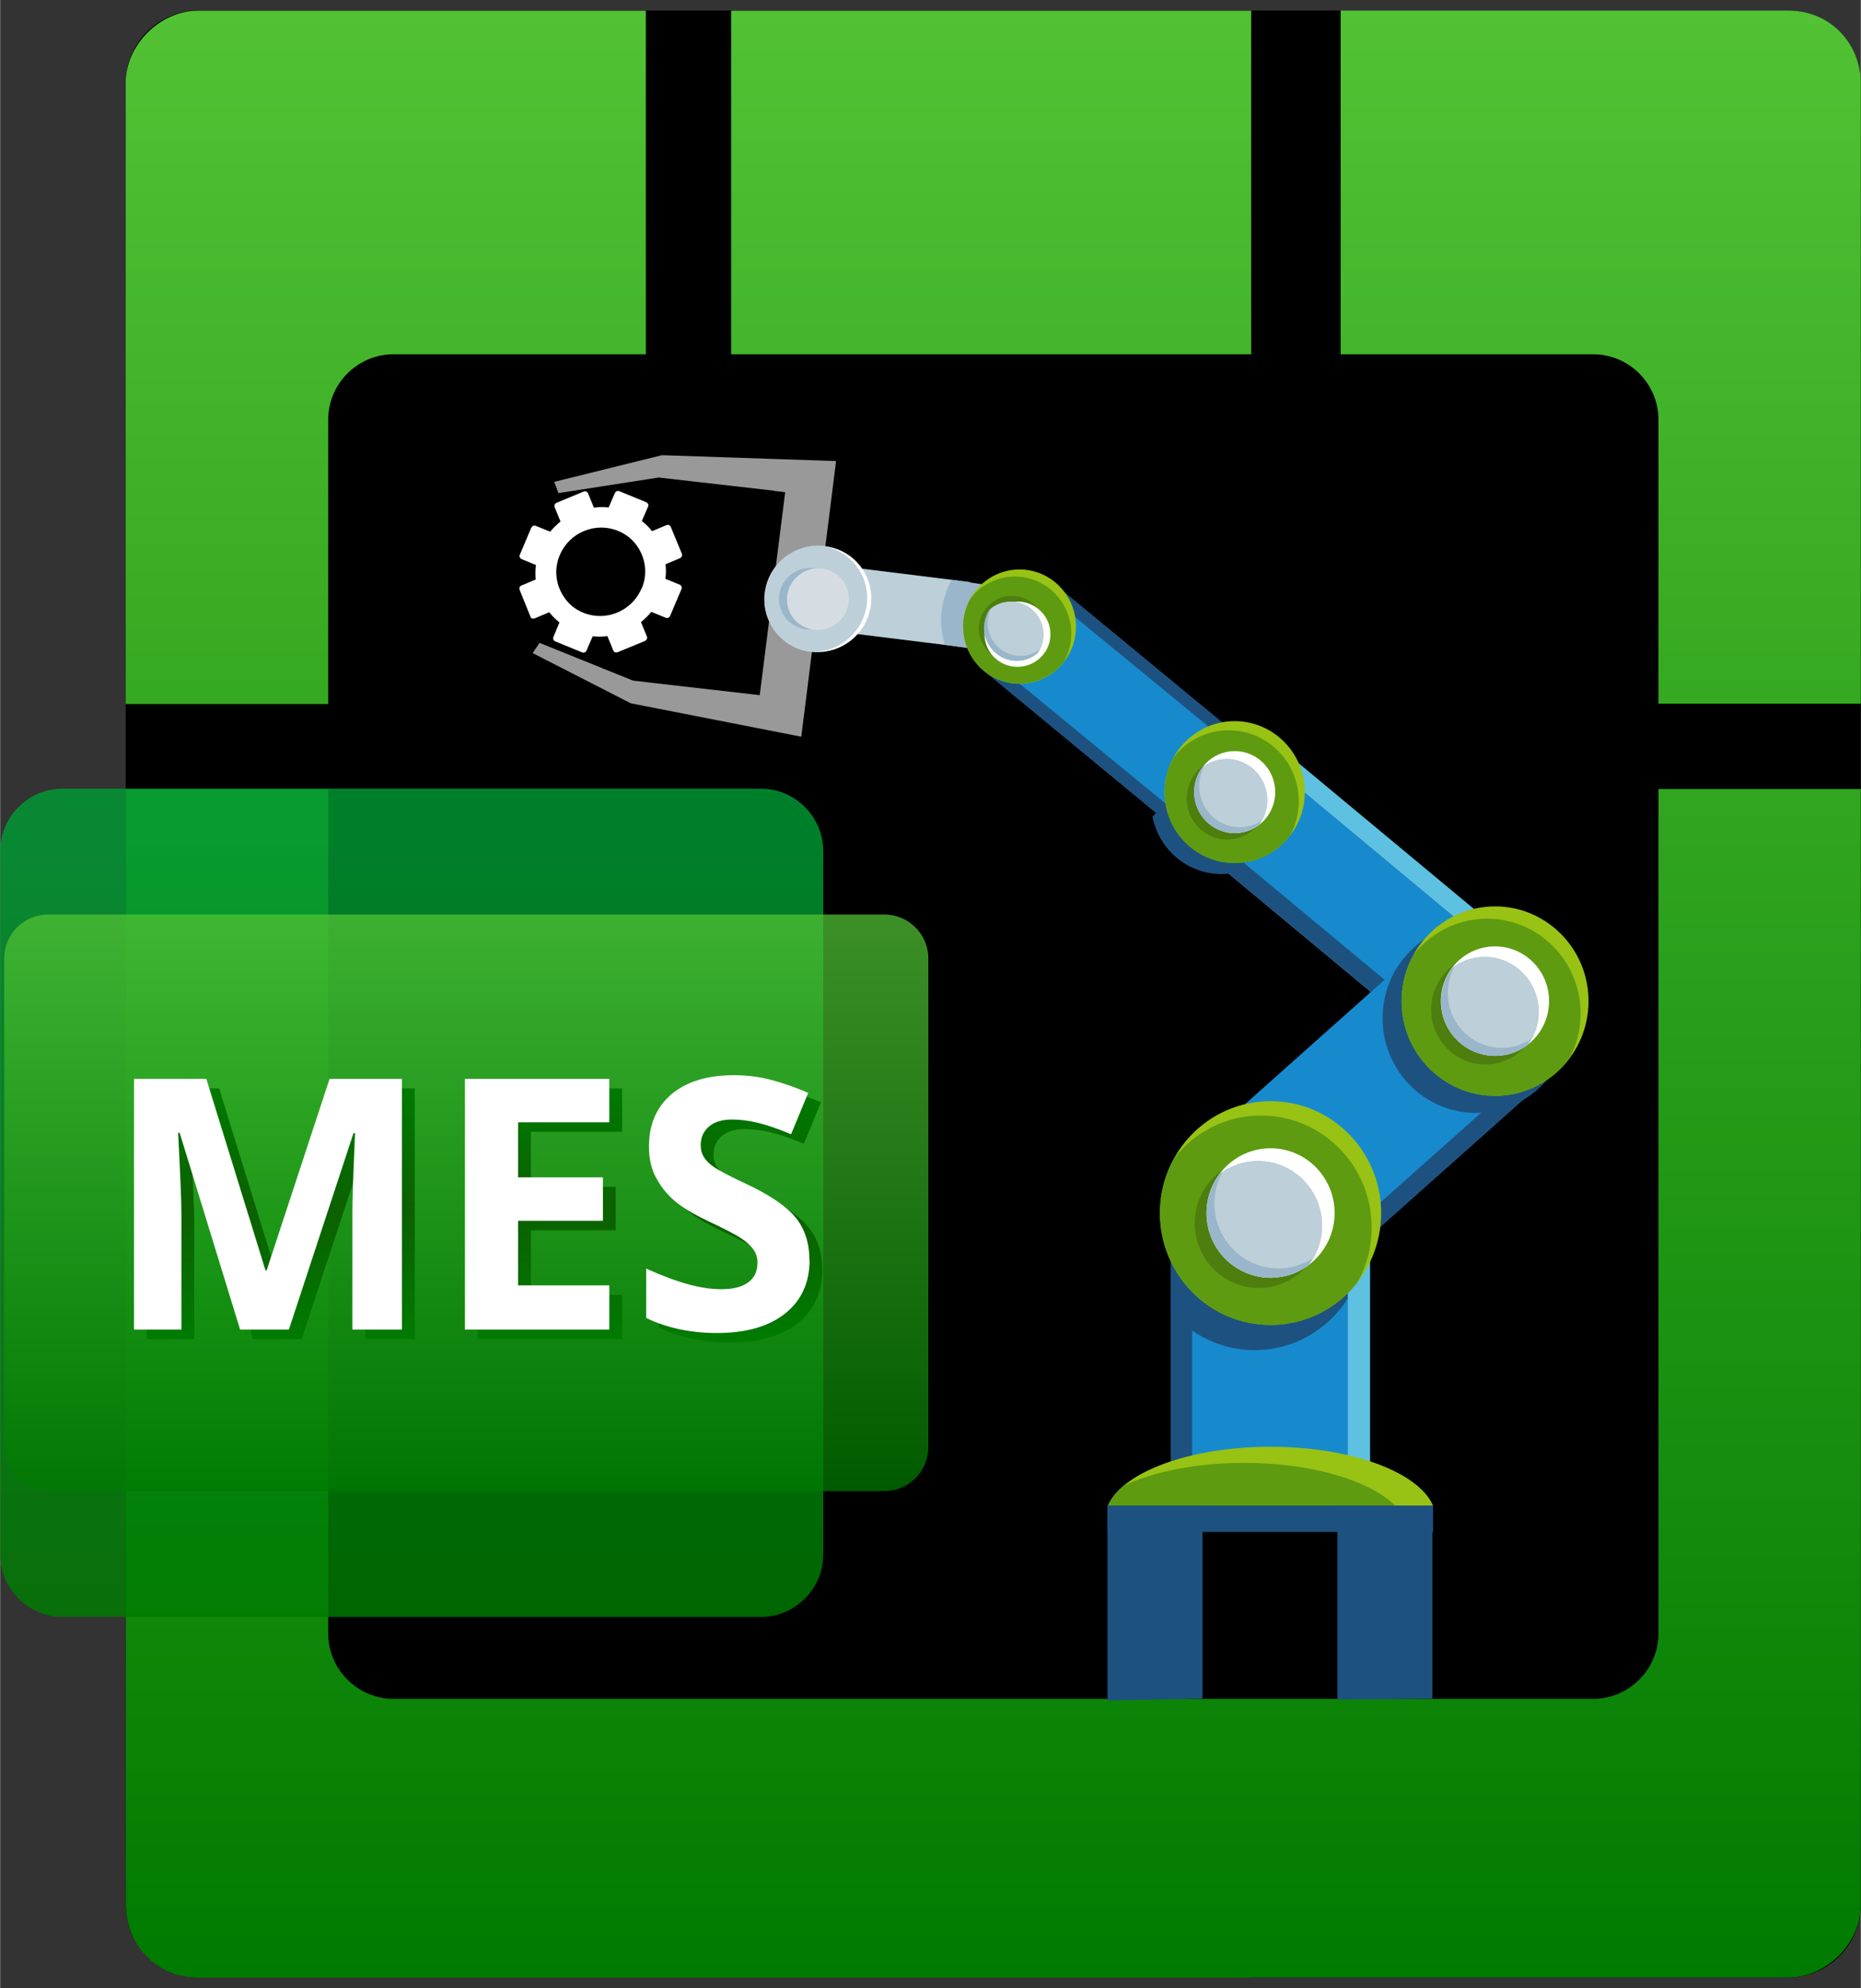 <?xml version="1.0" encoding="UTF-8"?>
<!DOCTYPE svg PUBLIC "-//W3C//DTD SVG 1.1//EN" "http://www.w3.org/Graphics/SVG/1.1/DTD/svg11.dtd">
<!-- Creator: CorelDRAW 2021 (64-Bit) -->
<svg xmlns="http://www.w3.org/2000/svg" xml:space="preserve" width="1.5in" height="1.602in" version="1.1" style="shape-rendering:geometricPrecision; text-rendering:geometricPrecision; image-rendering:optimizeQuality; fill-rule:evenodd; clip-rule:evenodd"
viewBox="0 0 107.49 114.82"
 xmlns:xlink="http://www.w3.org/1999/xlink"
 xmlns:xodm="http://www.corel.com/coreldraw/odm/2003">
 <rect x="0" y="0" width="107.49" height="114.82" fill="#333333" stroke="none"/>
 <defs>
  <style type="text/css">
   <![CDATA[
    .fil0 {fill:none}
    .fil10 {fill:#178ACE}
    .fil9 {fill:#1D5280}
    .fil13 {fill:#4D7E0E}
    .fil12 {fill:#5E9B11}
    .fil8 {fill:#5EC1E2}
    .fil11 {fill:#98C214}
    .fil3 {fill:#999999}
    .fil5 {fill:#9AB6CA}
    .fil4 {fill:#BDCFD8}
    .fil7 {fill:#D6DDE2}
    .fil6 {fill:white}
    .fil17 {fill:white;fill-rule:nonzero}
    .fil1 {fill:black}
    .fil2 {fill:url(#id0)}
    .fil16 {fill:url(#id1);fill-rule:nonzero}
    .fil15 {fill:url(#id2);fill-opacity:0.741}
    .fil14 {fill:url(#id3);fill-opacity:0.831}
   ]]>
  </style>
  <linearGradient id="id0" gradientUnits="userSpaceOnUse" x1="57.37" y1="114.21" x2="57.37" y2="0.61">
   <stop offset="0" style="stop-opacity:1; stop-color:#007A00"/>
   <stop offset="1" style="stop-opacity:1; stop-color:#52C234"/>
  </linearGradient>
  <linearGradient id="id1" gradientUnits="userSpaceOnUse" x1="35.4" y1="77.21" x2="35.4" y2="62.83">
   <stop offset="0" style="stop-opacity:1; stop-color:#007A00"/>
   <stop offset="0.51" style="stop-opacity:1; stop-color:#0C6000"/>
   <stop offset="1" style="stop-opacity:1; stop-color:#007A00"/>
  </linearGradient>
  <linearGradient id="id2" gradientUnits="userSpaceOnUse" xlink:href="#id0" x1="26.93" y1="86.12" x2="26.93" y2="52.81">
  </linearGradient>
  <linearGradient id="id3" gradientUnits="userSpaceOnUse" x1="23.78" y1="93.39" x2="23.78" y2="48.38">
   <stop offset="0" style="stop-opacity:1; stop-color:#007A00"/>
   <stop offset="1" style="stop-opacity:1; stop-color:#009933"/>
  </linearGradient>
 </defs>
 <g id="Layer_x0020_1">
  <g id="_3030555599264">
   <rect class="fil0" x="0" width="107.48" height="114.82"/>
  </g>
  <g id="_3030555605360">
   <path class="fil1" d="M11.44 0.61l91.86 0c2.3,0 4.19,1.88 4.19,4.19l0 105.22c0,2.3 -1.88,4.19 -4.19,4.19l-91.86 0c-2.3,0 -4.19,-1.88 -4.19,-4.19l0 -105.22c0,-2.3 1.88,-4.19 4.19,-4.19z"/>
   <g>
    <path class="fil2" d="M107.49 110.02l0 -29.23 -35.22 0 0 33.42 31.03 0c2.22,0 4.19,-1.97 4.19,-4.19zm0 -29.23l0 -35.22 -35.22 0 0 35.22 35.22 0zm0 -40.14l0 -35.85c0,-2.22 -1.72,-4.19 -4.19,-4.19l-25.86 0 0 40.03 30.05 0zm-35.22 -40.03l-30.04 0 0 40.03 30.04 0 0 -40.03zm-34.97 0l-25.86 0c-2.22,0 -4.19,1.97 -4.19,4.19l0 35.85 30.05 0 0 -40.03zm4.93 80.18l30.04 0 0 -35.22 -30.04 0 0 35.22zm-34.97 0l34.97 0 0 -35.22 -34.97 0 0 35.22zm34.97 33.42l30.04 0 0 -33.42 -30.04 0 0 33.42zm-34.97 -33.42l0 29.23c0,2.22 1.72,4.19 4.19,4.19l30.78 0 0 -33.42 -34.97 0z"/>
    <path class="fil1" d="M22.73 20.46l69.29 0c2.08,0 3.78,1.7 3.78,3.78l0 70.1c0,2.08 -1.7,3.78 -3.78,3.78l-69.29 0c-2.08,0 -3.78,-1.7 -3.78,-3.78l0 -70.1c0,-2.08 1.7,-3.78 3.78,-3.78z"/>
    <g>
     <g>
      <polygon class="fil3" points="48.29,26.63 38.23,26.29 32.01,27.83 32.25,28.48 38.04,27.58 44.7,28.34 44.7,28.35 45.35,28.43 44.66,33.9 47.3,34.51 "/>
      <polygon class="fil3" points="46.28,42.55 36.43,40.62 30.76,37.72 31.16,37.13 36.56,39.31 37.2,39.38 37.23,39.39 43.88,40.15 44.57,34.68 47.27,34.67 "/>
      <polygon class="fil4" points="48.04,36.44 48.53,32.69 56.04,33.62 55.56,37.37 "/>
      <path class="fil5" d="M54.98 33.49l6.29 0.91 -0.48 3.75 -6.21 -0.91c-0.4,-1.25 -0.25,-2.62 0.4,-3.76l0 0 -0.01 0z"/>
      <path class="fil6" d="M45.52 32.07c1.41,-0.96 3.33,-0.62 4.28,0.78 0.95,1.4 0.58,3.31 -0.83,4.27 -1.41,0.96 -3.33,0.62 -4.28,-0.78 -0.95,-1.4 -0.58,-3.31 0.83,-4.28l0 0 0 0.01z"/>
      <path class="fil4" d="M45.51 32.06c0.56,-0.39 1.21,-0.56 1.84,-0.55 0.86,0.09 1.68,0.54 2.21,1.31 0.95,1.4 0.58,3.31 -0.83,4.28 -0.56,0.39 -1.21,0.57 -1.85,0.54 -0.86,-0.09 -1.68,-0.54 -2.21,-1.31 -0.95,-1.4 -0.58,-3.31 0.83,-4.28l0 0 0 0.01z"/>
      <path class="fil5" d="M45.78 33.12c0.81,-0.56 1.93,-0.35 2.48,0.45 0.55,0.81 0.34,1.92 -0.48,2.47 -0.81,0.56 -1.93,0.35 -2.48,-0.45 -0.55,-0.81 -0.34,-1.92 0.48,-2.48l0 0z"/>
      <path class="fil7" d="M46.24 33.14c0.81,-0.56 1.93,-0.35 2.48,0.45 0.55,0.81 0.34,1.92 -0.48,2.48 -0.81,0.56 -1.93,0.35 -2.48,-0.45 -0.55,-0.81 -0.34,-1.92 0.48,-2.47l0 0z"/>
      <path class="fil6" d="M37.53 35.1c-0.22,0.3 -0.48,0.55 -0.77,0.77l0.4 0.97 -1.58 0.65 -0.4 -0.97c-0.36,0.06 -0.72,0.06 -1.08,0.01l-0.41 0.97 -1.56 -0.64 0.4 -0.96c-0.3,-0.22 -0.55,-0.47 -0.76,-0.76l-0.97 0.4 -0.64 -1.55 0.97 -0.4c-0.05,-0.35 -0.05,-0.72 0.01,-1.08l-0.96 -0.39 0.66 -1.56 0.97 0.39c0.22,-0.3 0.48,-0.55 0.77,-0.77l-0.4 -0.97 1.57 -0.65 0.4 0.97c0.35,-0.05 0.72,-0.06 1.08,-0.01l0.41 -0.97 1.56 0.64 -0.41 0.97c0.3,0.22 0.55,0.48 0.76,0.76l0.97 -0.4 0.64 1.55 -0.97 0.4c0.05,0.35 0.05,0.71 -0.01,1.08l0.97 0.4 -0.66 1.56 -0.97 -0.39 0 0 0 -0.01zm-0.32 -1.05c0.59,-1.4 -0.07,-3.01 -1.47,-3.58 -1.4,-0.58 -3.02,0.1 -3.61,1.5 -0.59,1.4 0.07,3.01 1.47,3.58 1.41,0.57 3.02,-0.1 3.61,-1.5l0 0z"/>
      <path class="fil6" d="M30.74 35.71c0.04,0.02 0.1,0.02 0.15,-0l0.83 -0.35c0.17,0.22 0.37,0.41 0.59,0.59l-0.35 0.84c-0.04,0.1 0.01,0.21 0.1,0.25l1.56 0.64c0.1,0.04 0.21,-0.01 0.25,-0.1l0.36 -0.83c0.28,0.03 0.56,0.03 0.85,-0.01l0.34 0.83c0.04,0.1 0.15,0.14 0.25,0.1l1.58 -0.65c0.04,-0.02 0.08,-0.06 0.11,-0.11 0.02,-0.04 0.02,-0.1 -0,-0.15l-0.34 -0.83c0.22,-0.18 0.42,-0.38 0.6,-0.59l0.83 0.34c0.1,0.04 0.21,-0.01 0.25,-0.1l0.66 -1.56c0.04,-0.1 -0.01,-0.21 -0.1,-0.25l-0.83 -0.34c0.04,-0.28 0.04,-0.56 0.01,-0.84l0.83 -0.35c0.05,-0.02 0.08,-0.06 0.11,-0.11 0.02,-0.04 0.02,-0.1 -0,-0.15l-0.64 -1.55c-0.04,-0.1 -0.15,-0.14 -0.25,-0.1l-0.83 0.35c-0.17,-0.22 -0.37,-0.41 -0.59,-0.59l0.36 -0.83c0.03,-0.05 0.02,-0.1 -0,-0.15 -0.02,-0.04 -0.06,-0.08 -0.1,-0.1l-1.56 -0.64c-0.04,-0.02 -0.1,-0.02 -0.15,0 -0.05,0.02 -0.08,0.06 -0.11,0.11l-0.36 0.83c-0.28,-0.03 -0.56,-0.03 -0.85,0.01l-0.34 -0.83c-0.04,-0.1 -0.15,-0.14 -0.25,-0.1l-1.57 0.65c-0.1,0.04 -0.14,0.15 -0.11,0.25l0.34 0.83c-0.22,0.18 -0.42,0.38 -0.6,0.59l-0.83 -0.34c-0.04,-0.02 -0.1,-0.02 -0.15,0 -0.04,0.02 -0.08,0.06 -0.11,0.11l-0.66 1.56c-0.04,0.1 0.01,0.21 0.1,0.25l0.83 0.34c-0.03,0.28 -0.04,0.56 -0.01,0.84l-0.83 0.35c-0.1,0.04 -0.14,0.15 -0.1,0.25l0.63 1.56 0.02 0.04 0.08 0.07 0 0 0.01 -0.02zm0.48 -1.96c0.08,-0.04 0.13,-0.12 0.11,-0.2 -0.05,-0.33 -0.04,-0.68 0.01,-1.02 0.01,-0.08 -0.04,-0.17 -0.11,-0.21l-0.79 -0.33 0.51 -1.21 0.79 0.33c0.08,0.03 0.17,0 0.23,-0.06 0.2,-0.28 0.45,-0.53 0.73,-0.72 0.07,-0.05 0.1,-0.14 0.06,-0.23l-0.32 -0.79 1.22 -0.5 0.32 0.79c0.03,0.09 0.12,0.13 0.2,0.11 0.34,-0.05 0.69,-0.06 1.03,-0.01 0.08,0.01 0.17,-0.04 0.21,-0.11l0.33 -0.79 1.21 0.5 -0.34 0.79c-0.03,0.08 -0.01,0.18 0.06,0.23 0.28,0.2 0.52,0.44 0.72,0.72 0.05,0.07 0.14,0.1 0.23,0.06l0.79 -0.33 0.5 1.2 -0.79 0.33c-0.08,0.04 -0.13,0.12 -0.11,0.2 0.05,0.34 0.05,0.68 -0.01,1.02 -0.01,0.08 0.04,0.17 0.11,0.21l0.79 0.33 -0.51 1.21 -0.79 -0.33c-0.08,-0.03 -0.17,-0 -0.23,0.06 -0.2,0.28 -0.45,0.53 -0.73,0.72 -0.07,0.05 -0.1,0.14 -0.06,0.23l0.32 0.79 -1.22 0.5 -0.32 -0.79c-0.03,-0.08 -0.12,-0.13 -0.2,-0.11 -0.34,0.05 -0.68,0.06 -1.03,0.01 -0.08,-0.01 -0.17,0.04 -0.21,0.11l-0.33 0.79 -1.21 -0.5 0.33 -0.79c0.03,-0.08 0,-0.17 -0.06,-0.23 -0.28,-0.2 -0.52,-0.44 -0.72,-0.72 -0.05,-0.07 -0.14,-0.1 -0.23,-0.06l-0.79 0.33 -0.5 -1.2 0.79 -0.33 0 0zm2.31 1.99c1.5,0.61 3.23,-0.11 3.86,-1.6 0.4,-0.94 0.28,-1.99 -0.3,-2.82 -0.32,-0.45 -0.76,-0.8 -1.27,-1.01 -1.49,-0.62 -3.23,0.11 -3.86,1.6 -0.4,0.94 -0.28,1.99 0.3,2.82 0.32,0.45 0.76,0.8 1.27,1.01l0 0zm3.52 -1.75c-0.55,1.31 -2.06,1.93 -3.36,1.4 -0.45,-0.18 -0.83,-0.48 -1.1,-0.88 -0.5,-0.72 -0.61,-1.64 -0.26,-2.45 0.55,-1.31 2.06,-1.93 3.36,-1.4 0.45,0.18 0.83,0.48 1.11,0.88 0.5,0.72 0.61,1.64 0.26,2.45l0 0 -0.01 0.01z"/>
     </g>
     <polygon class="fil8" points="69.36,49.12 74.05,43.28 87.14,54.16 82.45,60.01 "/>
     <polygon class="fil9" points="86.46,55.02 82.45,60.01 69.5,49.24 73.51,44.24 "/>
     <polygon class="fil10" points="70.15,48.42 73.51,44.24 86.42,54.98 83.07,59.16 "/>
     <polygon class="fil9" points="56.53,38.5 60.66,33.52 71.73,42.65 67.6,47.64 "/>
     <polygon class="fil10" points="60.26,34.13 70.48,42.52 67.29,46.38 57.07,37.99 "/>
     <path class="fil9" d="M66.57 47.17c0.37,1.89 2.01,3.31 3.97,3.31 0.28,0 0.55,-0.03 0.81,-0.08l1.44 -1.58 -4.21 -3.85 -2.01 2.2 0 0 -0.01 -0z"/>
     <polygon class="fil9" points="89.85,61.86 82.95,53.94 71.04,64.56 77.93,72.48 "/>
     <polygon class="fil10" points="82.81,54.07 71.04,64.56 77.23,71.68 89.01,61.19 "/>
     <path class="fil9" d="M85.26 53.34c-2.98,0 -5.4,2.45 -5.4,5.47 0,3.02 2.42,5.47 5.4,5.47 2.98,0 5.4,-2.45 5.4,-5.47 0,-3.02 -2.42,-5.47 -5.4,-5.47l0 0z"/>
     <polygon class="fil8" points="79.14,70.06 67.63,70.06 67.63,84.71 79.14,84.71 "/>
     <polygon class="fil9" points="67.63,70.76 67.63,84.71 77.84,84.71 77.84,70.76 "/>
     <polygon class="fil10" points="68.86,84.71 77.84,84.71 77.84,70.76 68.86,70.76 "/>
     <path class="fil9" d="M67.63 70.76l0 4.97c1.17,1.38 2.91,2.25 4.84,2.25 2.25,0 4.23,-1.18 5.37,-2.96l0 -4.27 -10.21 0 0 0 0 0.01z"/>
     <path class="fil11" d="M73.39 63.6c-3.53,0 -6.39,2.89 -6.39,6.46 0,3.57 2.86,6.46 6.39,6.46 3.53,0 6.39,-2.89 6.39,-6.46 0,-3.57 -2.86,-6.46 -6.39,-6.46l0 0z"/>
     <path class="fil12" d="M67.82 66.9c-0.52,0.93 -0.82,2.01 -0.82,3.17 0,3.57 2.86,6.46 6.39,6.46 2.04,0 3.86,-0.97 5.03,-2.48 0.52,-0.93 0.81,-2.01 0.81,-3.16 0,-3.57 -2.86,-6.46 -6.39,-6.46 -2.04,0 -3.86,0.97 -5.03,2.48l0 0 0.01 -0.01z"/>
     <path class="fil11" d="M73.39 83.56c-4.68,0 -8.58,1.47 -9.4,3.41l18.79 0c-0.82,-1.94 -4.71,-3.41 -9.4,-3.41l0 0 0.01 0z"/>
     <path class="fil12" d="M64.93 85.79c-0.44,0.37 -0.76,0.76 -0.93,1.17l16.59 0c-1.49,-1.46 -4.84,-2.47 -8.73,-2.47 -2.72,0 -5.18,0.5 -6.92,1.3l0 0 -0 0z"/>
     <polygon class="fil9" points="82.78,88.48 63.97,88.48 63.97,86.96 82.78,86.96 "/>
     <path class="fil13" d="M72.71 66.91c-2.04,0 -3.7,1.68 -3.7,3.74 0,2.06 1.65,3.74 3.7,3.74 2.04,0 3.7,-1.68 3.7,-3.74 0,-2.06 -1.65,-3.74 -3.7,-3.74l0 0z"/>
     <path class="fil6" d="M73.39 66.32c-2.04,0 -3.7,1.68 -3.7,3.74 0,2.06 1.65,3.74 3.7,3.74 2.04,0 3.7,-1.68 3.7,-3.74 0,-2.06 -1.65,-3.74 -3.7,-3.74l0 0z"/>
     <path class="fil5" d="M70.45 67.8c-0.47,0.63 -0.76,1.41 -0.76,2.26 0,2.07 1.65,3.74 3.7,3.74 0.83,0 1.6,-0.28 2.21,-0.74 0.47,-0.63 0.76,-1.41 0.76,-2.26 0,-2.06 -1.65,-3.74 -3.7,-3.74 -0.83,0 -1.6,0.28 -2.21,0.74l0 0z"/>
     <path class="fil4" d="M75.88 72.64c0.31,-0.54 0.49,-1.17 0.49,-1.85 0,-2.06 -1.65,-3.74 -3.7,-3.74 -0.76,0 -1.46,0.23 -2.04,0.62 -0.31,0.54 -0.48,1.17 -0.48,1.85 0,2.07 1.66,3.74 3.7,3.74 0.76,0 1.46,-0.23 2.04,-0.62l0 0 -0.01 0z"/>
     <path class="fil11" d="M86.36 52.35c-2.98,0 -5.4,2.45 -5.4,5.47 0,3.02 2.42,5.47 5.4,5.47 2.98,0 5.4,-2.45 5.4,-5.47 0,-3.02 -2.42,-5.47 -5.4,-5.47l0 0z"/>
     <path class="fil12" d="M81.65 55.15c-0.44,0.79 -0.69,1.7 -0.69,2.67 0,3.02 2.42,5.47 5.4,5.47 1.73,0 3.26,-0.82 4.25,-2.09 0.44,-0.79 0.69,-1.7 0.69,-2.67 0,-3.02 -2.42,-5.47 -5.4,-5.47 -1.73,0 -3.26,0.82 -4.25,2.09l0 0 0.01 0z"/>
     <path class="fil13" d="M85.79 55.15c-1.73,0 -3.12,1.42 -3.12,3.16 0,1.75 1.4,3.17 3.12,3.17 1.73,0 3.13,-1.42 3.13,-3.17 0,-1.75 -1.4,-3.16 -3.13,-3.16l0 0z"/>
     <path class="fil6" d="M86.36 54.66c-1.73,0 -3.13,1.42 -3.13,3.16 0,1.75 1.4,3.16 3.13,3.16 1.73,0 3.12,-1.42 3.12,-3.16 0,-1.75 -1.4,-3.16 -3.12,-3.16l0 0z"/>
     <path class="fil5" d="M83.88 55.91c-0.4,0.53 -0.64,1.2 -0.64,1.92 0,1.75 1.4,3.16 3.13,3.16 0.7,0 1.35,-0.23 1.87,-0.63 0.4,-0.53 0.64,-1.2 0.64,-1.92 0,-1.75 -1.4,-3.17 -3.12,-3.17 -0.71,0 -1.35,0.23 -1.87,0.63l0 0 -0.01 0.01z"/>
     <path class="fil4" d="M88.47 60c0.26,-0.46 0.41,-1 0.41,-1.56 0,-1.75 -1.4,-3.17 -3.12,-3.17 -0.64,0 -1.24,0.2 -1.73,0.53 -0.26,0.46 -0.4,1 -0.4,1.56 0,1.75 1.4,3.16 3.13,3.16 0.64,0 1.23,-0.2 1.73,-0.53l0 0 -0.01 0.01z"/>
     <path class="fil11" d="M71.32 41.65c-2.23,0 -4.05,1.84 -4.05,4.1 0,2.26 1.81,4.09 4.05,4.09 2.23,0 4.05,-1.84 4.05,-4.09 0,-2.26 -1.82,-4.1 -4.05,-4.1l0 0z"/>
     <path class="fil12" d="M67.79 43.75c-0.33,0.59 -0.52,1.27 -0.52,2.01 0,2.26 1.81,4.09 4.05,4.09 1.29,0 2.45,-0.61 3.18,-1.57 0.33,-0.59 0.52,-1.27 0.52,-2.01 0,-2.26 -1.81,-4.09 -4.05,-4.09 -1.29,0 -2.45,0.61 -3.18,1.57l0 0z"/>
     <path class="fil13" d="M70.89 43.75c-1.29,0 -2.34,1.06 -2.34,2.37 0,1.31 1.05,2.37 2.34,2.37 1.29,0 2.34,-1.06 2.34,-2.37 0,-1.31 -1.05,-2.37 -2.34,-2.37l0 0z"/>
     <path class="fil6" d="M71.32 43.38c-1.29,0 -2.34,1.06 -2.34,2.37 0,1.31 1.05,2.37 2.34,2.37 1.29,0 2.34,-1.06 2.34,-2.37 0,-1.31 -1.05,-2.37 -2.34,-2.37l0 0z"/>
     <path class="fil5" d="M69.45 44.31c-0.3,0.4 -0.48,0.9 -0.48,1.44 0,1.31 1.05,2.37 2.34,2.37 0.53,0 1.02,-0.18 1.41,-0.47 0.3,-0.4 0.48,-0.9 0.48,-1.44 0,-1.31 -1.05,-2.37 -2.34,-2.37 -0.53,0 -1.02,0.18 -1.41,0.47l0 0z"/>
     <path class="fil4" d="M72.89 47.38c0.2,-0.35 0.31,-0.74 0.31,-1.17 0,-1.31 -1.05,-2.37 -2.34,-2.37 -0.48,0 -0.93,0.15 -1.29,0.4 -0.2,0.35 -0.3,0.74 -0.3,1.17 0,1.31 1.05,2.37 2.34,2.37 0.48,0 0.92,-0.15 1.29,-0.4l0 0 -0.01 0z"/>
     <path class="fil11" d="M58.89 32.89c-1.8,0 -3.26,1.48 -3.26,3.3 0,1.82 1.46,3.3 3.26,3.3 1.8,0 3.26,-1.48 3.26,-3.3 0,-1.82 -1.46,-3.3 -3.26,-3.3l0 0z"/>
     <path class="fil12" d="M56.05 34.57c-0.26,0.48 -0.42,1.03 -0.42,1.61 0,1.82 1.46,3.3 3.26,3.3 1.04,0 1.97,-0.5 2.57,-1.27 0.26,-0.48 0.42,-1.03 0.42,-1.61 0,-1.82 -1.46,-3.3 -3.26,-3.3 -1.04,0 -1.97,0.49 -2.57,1.27l0 0z"/>
     <path class="fil13" d="M60.34 36.16c-0.08,-1.04 -1,-1.82 -2.04,-1.74 -1.05,0.08 -1.84,0.98 -1.76,2.02 0.08,1.04 1,1.82 2.04,1.74 1.05,-0.08 1.84,-0.98 1.77,-2.02l0 0 -0.01 0z"/>
     <path class="fil6" d="M60.67 36.49c-0.08,-1.04 -1,-1.82 -2.04,-1.74 -1.05,0.08 -1.84,0.98 -1.76,2.02 0.08,1.04 1,1.82 2.04,1.74 1.05,-0.08 1.84,-0.98 1.76,-2.02l0 0z"/>
     <path class="fil5" d="M57.14 35.22c-0.21,0.34 -0.33,0.75 -0.3,1.18 0.08,1.05 0.98,1.84 2.02,1.77 0.42,-0.03 0.8,-0.2 1.1,-0.47 0.21,-0.34 0.33,-0.75 0.3,-1.18 -0.08,-1.05 -0.98,-1.84 -2.02,-1.76 -0.42,0.03 -0.8,0.2 -1.1,0.47l0 0 0 -0.01z"/>
     <path class="fil4" d="M60.09 37.47c0.13,-0.29 0.2,-0.62 0.18,-0.96 -0.08,-1.05 -0.98,-1.84 -2.02,-1.76 -0.38,0.03 -0.73,0.17 -1.02,0.4 -0.13,0.29 -0.2,0.62 -0.18,0.96 0.08,1.05 0.98,1.84 2.02,1.77 0.38,-0.03 0.73,-0.17 1.02,-0.4l0 0 0 -0.01z"/>
     <polygon class="fil9" points="69.46,98.11 63.97,98.21 63.97,86.96 69.46,86.96 "/>
     <polygon class="fil9" points="82.74,98.11 77.25,98.16 77.25,86.96 82.74,86.96 "/>
    </g>
    <path class="fil14" d="M43.94 45.55l-40.33 0c-1.99,0 -3.61,1.63 -3.61,3.61l0 40.62c0,1.99 1.63,3.61 3.61,3.61l40.33 0c1.99,0 3.61,-1.63 3.61,-3.61l0 -40.62c0,-1.99 -1.63,-3.61 -3.61,-3.61z"/>
    <path class="fil15" d="M51.09 52.82l-48.33 0c-1.39,0 -2.53,1.14 -2.53,2.53l0 28.24c0,1.39 1.14,2.53 2.53,2.53l48.33 0c1.39,0 2.53,-1.14 2.53,-2.53l0 -28.24c0,-1.39 -1.14,-2.53 -2.53,-2.53z"/>
    <path class="fil16" d="M14.6 77.34l-3.49 -11.36 -0.09 0c0.12,2.31 0.19,3.85 0.19,4.62l0 6.74 -2.74 0 0 -14.48 4.18 0 3.42 11.07 0.06 0 3.64 -11.07 4.18 0 0 14.48 -2.86 0 0 -6.85c0,-0.32 0.01,-0.7 0.02,-1.12 0.01,-0.42 0.05,-1.54 0.13,-3.37l-0.09 0 -3.73 11.34 -2.81 0zm21.33 0l-8.34 0 0 -14.48 8.34 0 0 2.51 -5.27 0 0 3.18 4.9 0 0 2.51 -4.9 0 0 3.73 5.27 0 0 2.53zm11.57 -4.02c0,1.31 -0.47,2.34 -1.41,3.09 -0.94,0.75 -2.25,1.13 -3.93,1.13 -1.54,0 -2.91,-0.29 -4.1,-0.87l0 -2.85c0.98,0.44 1.8,0.74 2.48,0.92 0.68,0.18 1.29,0.27 1.86,0.27 0.68,0 1.19,-0.13 1.55,-0.39 0.36,-0.26 0.54,-0.64 0.54,-1.15 0,-0.28 -0.08,-0.54 -0.24,-0.76 -0.16,-0.22 -0.39,-0.44 -0.7,-0.64 -0.31,-0.21 -0.93,-0.53 -1.88,-0.98 -0.89,-0.42 -1.55,-0.82 -1.99,-1.2 -0.44,-0.38 -0.79,-0.83 -1.06,-1.34 -0.27,-0.51 -0.4,-1.1 -0.4,-1.78 0,-1.28 0.44,-2.29 1.3,-3.02 0.87,-0.73 2.07,-1.1 3.6,-1.1 0.75,0 1.47,0.09 2.16,0.27 0.68,0.18 1.4,0.43 2.14,0.75l-0.99 2.39c-0.77,-0.32 -1.41,-0.54 -1.92,-0.66 -0.51,-0.12 -1,-0.19 -1.49,-0.19 -0.58,0 -1.03,0.14 -1.34,0.41 -0.31,0.27 -0.47,0.63 -0.47,1.06 0,0.27 0.06,0.51 0.19,0.71 0.13,0.2 0.32,0.4 0.6,0.58 0.27,0.19 0.92,0.53 1.95,1.01 1.36,0.65 2.28,1.3 2.79,1.95 0.5,0.65 0.75,1.45 0.75,2.39z"/>
    <path class="fil17" d="M13.86 76.79l-3.49 -11.36 -0.09 0c0.12,2.31 0.19,3.85 0.19,4.62l0 6.74 -2.74 0 0 -14.48 4.18 0 3.42 11.07 0.06 0 3.64 -11.07 4.18 0 0 14.48 -2.86 0 0 -6.85c0,-0.32 0.01,-0.7 0.02,-1.12 0.01,-0.42 0.05,-1.54 0.13,-3.37l-0.09 0 -3.73 11.34 -2.81 0zm21.33 0l-8.34 0 0 -14.48 8.34 0 0 2.51 -5.27 0 0 3.18 4.9 0 0 2.51 -4.9 0 0 3.73 5.27 0 0 2.53zm11.57 -4.02c0,1.31 -0.47,2.34 -1.41,3.09 -0.94,0.75 -2.25,1.13 -3.93,1.13 -1.54,0 -2.91,-0.29 -4.1,-0.87l0 -2.85c0.98,0.44 1.8,0.74 2.48,0.92 0.68,0.18 1.29,0.27 1.86,0.27 0.68,0 1.19,-0.13 1.55,-0.39 0.36,-0.26 0.54,-0.64 0.54,-1.15 0,-0.28 -0.08,-0.54 -0.24,-0.76 -0.16,-0.22 -0.39,-0.44 -0.7,-0.64 -0.31,-0.21 -0.93,-0.53 -1.88,-0.98 -0.89,-0.42 -1.55,-0.82 -1.99,-1.2 -0.44,-0.38 -0.79,-0.83 -1.06,-1.34 -0.27,-0.51 -0.4,-1.1 -0.4,-1.78 0,-1.28 0.44,-2.29 1.3,-3.02 0.87,-0.73 2.07,-1.1 3.6,-1.1 0.75,0 1.47,0.09 2.16,0.27 0.68,0.18 1.4,0.43 2.14,0.75l-0.99 2.39c-0.77,-0.32 -1.41,-0.54 -1.92,-0.66 -0.51,-0.12 -1,-0.19 -1.49,-0.19 -0.58,0 -1.03,0.14 -1.34,0.41 -0.31,0.27 -0.47,0.63 -0.47,1.06 0,0.27 0.06,0.51 0.19,0.71 0.13,0.2 0.32,0.4 0.6,0.58 0.27,0.19 0.92,0.53 1.95,1.01 1.36,0.65 2.28,1.3 2.79,1.95 0.5,0.65 0.75,1.45 0.75,2.39z"/>
   </g>
  </g>
 </g>
</svg>
